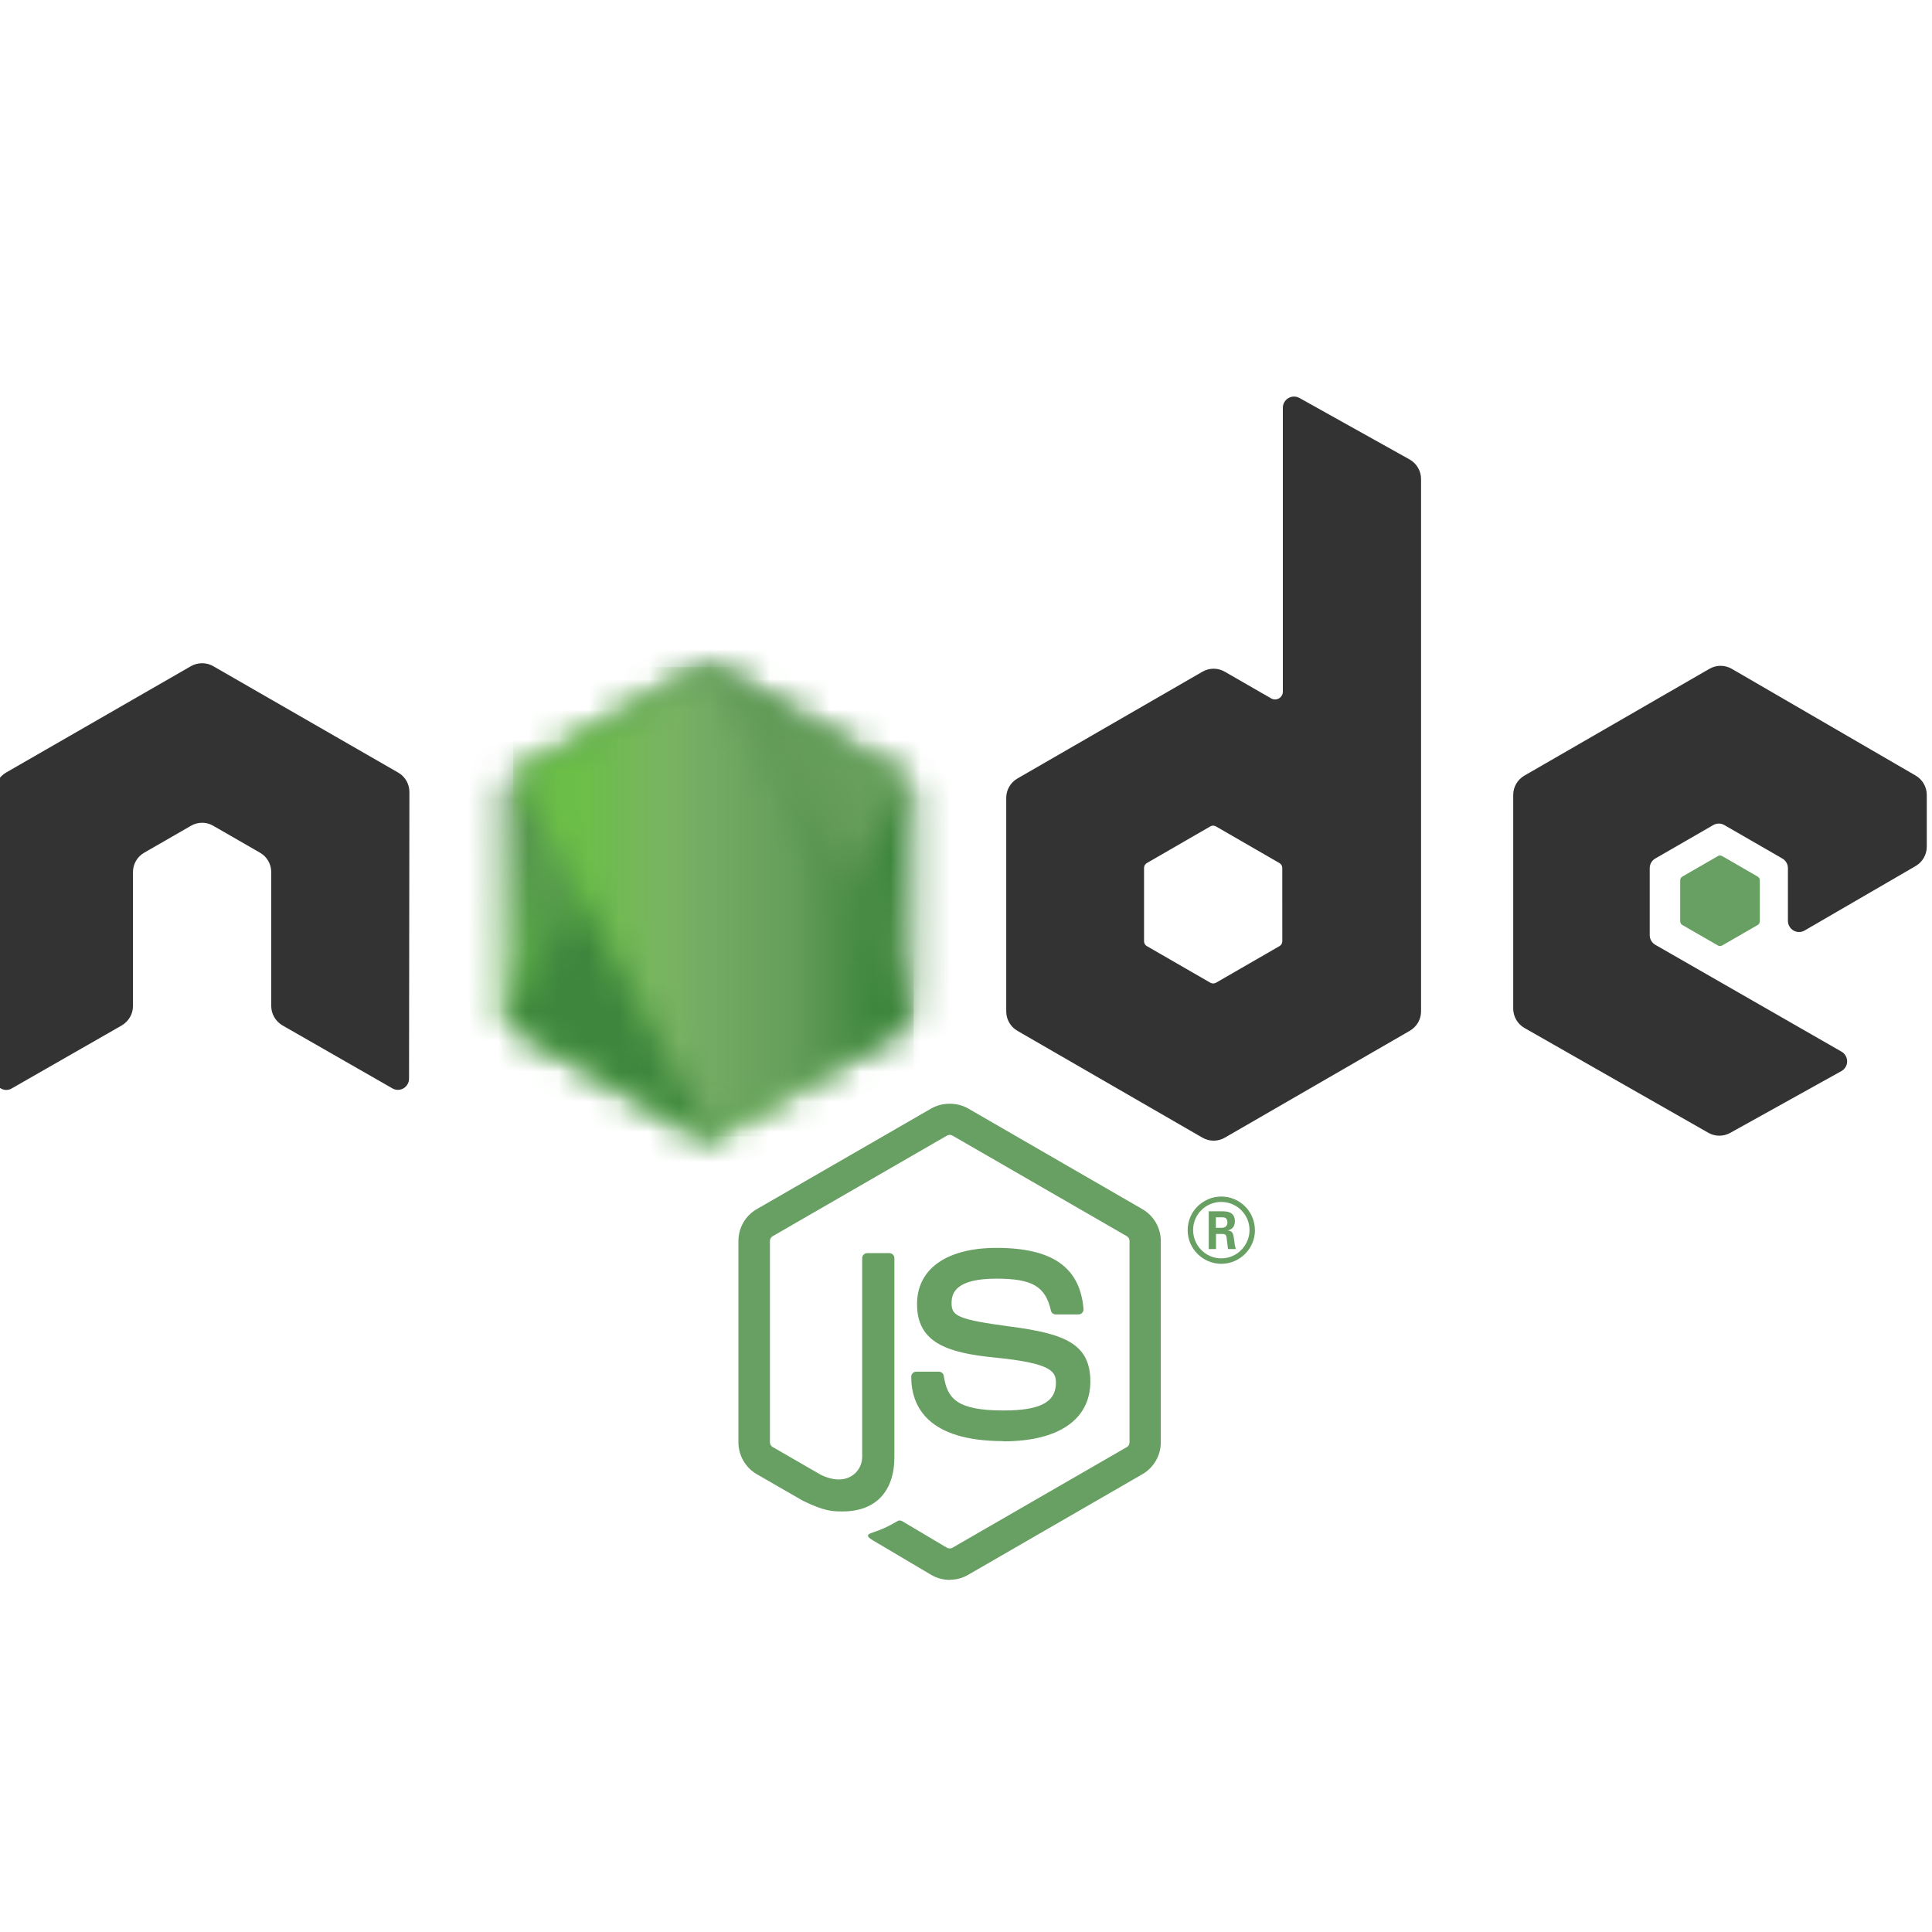 <svg width="64" height="64" viewBox="0 0 64 64" fill="none" xmlns="http://www.w3.org/2000/svg">
<g clip-path="url(#clip0_7399_56045)">
<path d="M31.46 52.336C31.249 52.336 31.039 52.28 30.854 52.173L28.924 51.031C28.636 50.87 28.777 50.813 28.872 50.78C29.256 50.645 29.334 50.615 29.744 50.382C29.787 50.358 29.844 50.366 29.888 50.392L31.37 51.272C31.424 51.301 31.5 51.301 31.549 51.272L37.329 47.936C37.383 47.905 37.417 47.843 37.417 47.779V41.11C37.417 41.043 37.383 40.984 37.328 40.951L31.55 37.617C31.497 37.586 31.426 37.586 31.372 37.617L25.596 40.951C25.54 40.983 25.505 41.045 25.505 41.108V47.778C25.505 47.842 25.539 47.903 25.594 47.933L27.177 48.847C28.036 49.277 28.561 48.77 28.561 48.261V41.679C28.561 41.584 28.635 41.512 28.729 41.512H29.461C29.552 41.512 29.628 41.584 29.628 41.679V48.264C29.628 49.41 29.003 50.068 27.916 50.068C27.582 50.068 27.319 50.068 26.584 49.707L25.068 48.833C24.693 48.616 24.461 48.211 24.461 47.778V41.108C24.461 40.675 24.693 40.269 25.068 40.055L30.853 36.718C31.219 36.511 31.705 36.511 32.068 36.718L37.847 40.057C38.22 40.272 38.453 40.676 38.453 41.11V47.779C38.453 48.212 38.22 48.616 37.847 48.833L32.068 52.17C31.883 52.278 31.674 52.332 31.459 52.332" fill="#689F63"/>
<path d="M33.245 47.739C30.716 47.739 30.186 46.578 30.186 45.604C30.186 45.512 30.261 45.438 30.353 45.438H31.1C31.182 45.438 31.252 45.498 31.265 45.58C31.378 46.34 31.713 46.724 33.243 46.724C34.461 46.724 34.979 46.449 34.979 45.803C34.979 45.431 34.831 45.155 32.939 44.969C31.356 44.813 30.378 44.465 30.378 43.199C30.378 42.032 31.362 41.338 33.01 41.338C34.86 41.338 35.777 41.98 35.893 43.361C35.897 43.408 35.88 43.455 35.848 43.489C35.816 43.523 35.772 43.543 35.725 43.543H34.974C34.896 43.543 34.828 43.488 34.812 43.413C34.632 42.613 34.194 42.357 33.007 42.357C31.677 42.357 31.522 42.82 31.522 43.167C31.522 43.588 31.705 43.711 33.499 43.948C35.275 44.184 36.119 44.517 36.119 45.765C36.119 47.024 35.068 47.746 33.237 47.746M40.277 40.673H40.471C40.63 40.673 40.66 40.561 40.66 40.496C40.66 40.325 40.543 40.325 40.478 40.325H40.278L40.277 40.673ZM40.041 40.126H40.471C40.618 40.126 40.907 40.126 40.907 40.456C40.907 40.686 40.76 40.733 40.672 40.762C40.844 40.774 40.855 40.887 40.879 41.046C40.89 41.146 40.909 41.318 40.944 41.376H40.679C40.672 41.318 40.631 41 40.631 40.982C40.614 40.911 40.589 40.877 40.501 40.877H40.282V41.377H40.041V40.126ZM39.524 40.748C39.524 41.266 39.943 41.685 40.456 41.685C40.974 41.685 41.392 41.257 41.392 40.748C41.392 40.228 40.968 39.816 40.455 39.816C39.948 39.816 39.523 40.223 39.523 40.746M41.572 40.751C41.572 41.364 41.069 41.865 40.458 41.865C39.85 41.865 39.343 41.37 39.343 40.751C39.343 40.12 39.861 39.637 40.458 39.637C41.058 39.637 41.57 40.121 41.57 40.751" fill="#689F63"/>
<path fill-rule="evenodd" clip-rule="evenodd" d="M13.562 26.237C13.562 25.971 13.422 25.726 13.192 25.594L7.064 22.068C6.961 22.007 6.845 21.976 6.727 21.971H6.664C6.546 21.976 6.431 22.007 6.325 22.068L0.198 25.594C-0.03 25.727 -0.173 25.971 -0.173 26.238L-0.159 35.734C-0.159 35.866 -0.091 35.989 0.024 36.054C0.137 36.123 0.279 36.123 0.392 36.054L4.035 33.968C4.265 33.831 4.405 33.589 4.405 33.325V28.889C4.405 28.624 4.545 28.38 4.775 28.248L6.326 27.355C6.441 27.288 6.567 27.255 6.696 27.255C6.823 27.255 6.952 27.288 7.064 27.355L8.614 28.247C8.844 28.379 8.985 28.624 8.985 28.889V33.325C8.985 33.588 9.127 33.831 9.356 33.967L12.996 36.052C13.111 36.12 13.253 36.12 13.367 36.052C13.479 35.987 13.55 35.864 13.55 35.732L13.562 26.237ZM42.478 31.181C42.478 31.247 42.443 31.309 42.385 31.341L40.281 32.555C40.223 32.587 40.153 32.587 40.096 32.555L37.991 31.341C37.933 31.309 37.898 31.247 37.898 31.181V28.752C37.898 28.685 37.933 28.624 37.989 28.591L40.093 27.376C40.151 27.342 40.222 27.342 40.28 27.376L42.385 28.591C42.442 28.624 42.477 28.685 42.477 28.752L42.478 31.181ZM43.047 13.184C42.932 13.12 42.792 13.121 42.678 13.188C42.566 13.254 42.496 13.376 42.496 13.507V22.911C42.496 23.004 42.447 23.089 42.367 23.135C42.287 23.182 42.188 23.182 42.108 23.135L40.572 22.251C40.344 22.119 40.062 22.119 39.833 22.251L33.703 25.789C33.474 25.921 33.333 26.165 33.333 26.428V33.506C33.333 33.771 33.474 34.014 33.703 34.147L39.833 37.687C40.062 37.819 40.344 37.819 40.573 37.687L46.703 34.145C46.932 34.012 47.074 33.769 47.074 33.505V15.866C47.074 15.597 46.927 15.35 46.693 15.219L43.047 13.184ZM63.459 28.688C63.687 28.555 63.827 28.311 63.827 28.048V26.332C63.827 26.069 63.687 25.825 63.459 25.692L57.368 22.156C57.138 22.023 56.855 22.023 56.626 22.156L50.497 25.694C50.267 25.827 50.127 26.07 50.127 26.335V33.409C50.127 33.675 50.27 33.921 50.5 34.053L56.589 37.524C56.814 37.653 57.089 37.654 57.316 37.528L60.999 35.481C61.115 35.416 61.189 35.293 61.189 35.16C61.189 35.027 61.118 34.902 61.002 34.837L54.836 31.299C54.72 31.233 54.649 31.11 54.649 30.979V28.759C54.649 28.627 54.719 28.505 54.834 28.439L56.753 27.332C56.867 27.265 57.008 27.265 57.122 27.332L59.042 28.439C59.156 28.504 59.227 28.627 59.227 28.759V30.503C59.227 30.635 59.298 30.758 59.412 30.825C59.526 30.89 59.668 30.89 59.782 30.823L63.459 28.688Z" fill="#333333"/>
<path fill-rule="evenodd" clip-rule="evenodd" d="M56.907 28.359C56.95 28.333 57.005 28.333 57.049 28.359L58.225 29.038C58.269 29.063 58.296 29.11 58.296 29.16V30.519C58.296 30.57 58.269 30.617 58.225 30.642L57.049 31.32C57.005 31.346 56.95 31.346 56.907 31.32L55.731 30.642C55.687 30.617 55.659 30.57 55.659 30.519V29.16C55.659 29.11 55.685 29.063 55.73 29.038L56.907 28.359Z" fill="#689F63"/>
<mask id="mask0_7399_56045" style="mask-type:luminance" maskUnits="userSpaceOnUse" x="16" y="22" width="15" height="16">
<path d="M23.08 22.192L16.985 25.71C16.756 25.842 16.616 26.085 16.616 26.348V33.389C16.616 33.651 16.756 33.895 16.985 34.026L23.08 37.547C23.308 37.678 23.589 37.678 23.817 37.547L29.911 34.026C30.139 33.895 30.279 33.651 30.279 33.389V26.348C30.279 26.085 30.139 25.842 29.91 25.71L23.816 22.192C23.702 22.127 23.575 22.094 23.447 22.094C23.32 22.094 23.193 22.127 23.078 22.192" fill="white"/>
</mask>
<g mask="url(#mask0_7399_56045)">
<path d="M36.438 25.114L19.263 16.695L10.457 34.66L27.631 43.079L36.438 25.114Z" fill="url(#paint0_linear_7399_56045)"/>
</g>
<mask id="mask1_7399_56045" style="mask-type:luminance" maskUnits="userSpaceOnUse" x="16" y="22" width="15" height="16">
<path d="M16.767 33.838C16.826 33.914 16.899 33.98 16.985 34.029L22.213 37.049L23.084 37.549C23.214 37.625 23.363 37.656 23.508 37.646C23.557 37.642 23.606 37.633 23.653 37.619L30.082 25.848C30.032 25.795 29.975 25.75 29.91 25.712L25.919 23.408L23.81 22.194C23.75 22.159 23.685 22.134 23.619 22.117L16.767 33.838Z" fill="white"/>
</mask>
<g mask="url(#mask1_7399_56045)">
<path d="M9.342 27.603L21.469 44.017L37.508 32.167L25.38 15.754L9.342 27.603Z" fill="url(#paint1_linear_7399_56045)"/>
</g>
<mask id="mask2_7399_56045" style="mask-type:luminance" maskUnits="userSpaceOnUse" x="17" y="22" width="14" height="16">
<path d="M23.374 22.1C23.272 22.11 23.172 22.142 23.08 22.195L17.002 25.703L23.556 37.64C23.647 37.627 23.737 37.596 23.818 37.55L29.913 34.029C30.101 33.92 30.23 33.735 30.269 33.526L23.588 22.112C23.539 22.103 23.489 22.098 23.439 22.098C23.419 22.098 23.398 22.099 23.378 22.101" fill="white"/>
</mask>
<g mask="url(#mask2_7399_56045)">
<path d="M17.002 22.098V37.64H30.266V22.098H17.002Z" fill="url(#paint2_linear_7399_56045)"/>
</g>
</g>
<defs>
<linearGradient id="paint0_linear_7399_56045" x1="27.845" y1="20.891" x2="19.04" y2="38.855" gradientUnits="userSpaceOnUse">
<stop offset="0.3" stop-color="#3E863D"/>
<stop offset="0.5" stop-color="#55934F"/>
<stop offset="0.8" stop-color="#5AAD45"/>
</linearGradient>
<linearGradient id="paint1_linear_7399_56045" x1="15.478" y1="35.904" x2="31.517" y2="24.053" gradientUnits="userSpaceOnUse">
<stop offset="0.57" stop-color="#3E863D"/>
<stop offset="0.72" stop-color="#619857"/>
<stop offset="1" stop-color="#76AC64"/>
</linearGradient>
<linearGradient id="paint2_linear_7399_56045" x1="17.007" y1="29.869" x2="30.269" y2="29.869" gradientUnits="userSpaceOnUse">
<stop offset="0.16" stop-color="#6BBF47"/>
<stop offset="0.38" stop-color="#79B461"/>
<stop offset="0.47" stop-color="#75AC64"/>
<stop offset="0.7" stop-color="#659E5A"/>
<stop offset="0.9" stop-color="#3E863D"/>
</linearGradient>
<clipPath id="clip0_7399_56045">
<rect width="64" height="64" fill="white"/>
</clipPath>
</defs>
</svg>
